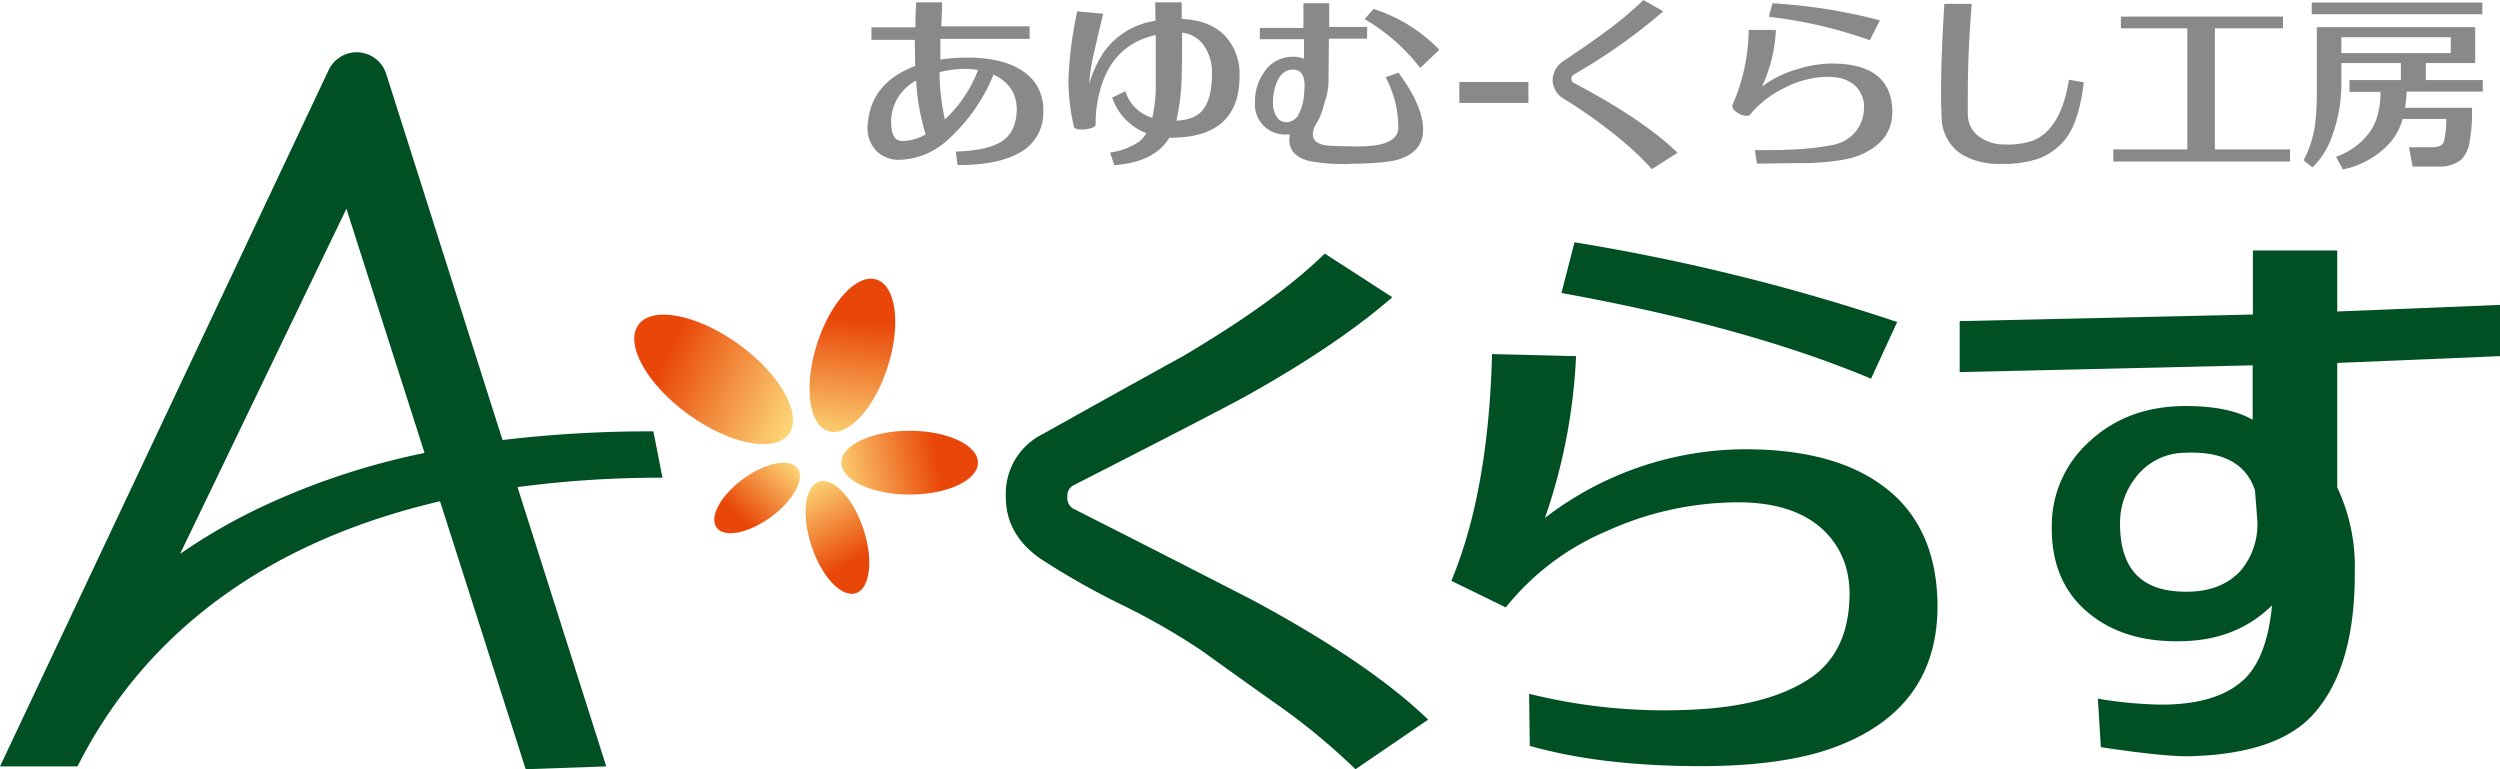 <svg xmlns="http://www.w3.org/2000/svg" xmlns:xlink="http://www.w3.org/1999/xlink" viewBox="0 0 470.32 144.72"><defs><style>.cls-1{fill:#898989;}.cls-2{fill:#005024;}.cls-3{fill:url(#名称未設定グラデーション_8);}.cls-4{fill:url(#名称未設定グラデーション_8-2);}.cls-5{fill:url(#名称未設定グラデーション_8-3);}.cls-6{fill:url(#名称未設定グラデーション_8-4);}.cls-7{fill:url(#名称未設定グラデーション_8-5);}</style><linearGradient id="名称未設定グラデーション_8" x1="-201.38" y1="292.3" x2="-201.38" y2="310.93" gradientTransform="matrix(-0.77, 1.67, -1.68, -0.78, 484.99, 642.78)" gradientUnits="userSpaceOnUse"><stop offset="0" stop-color="#fcd475"/><stop offset="0.76" stop-color="#e94709"/></linearGradient><linearGradient id="名称未設定グラデーション_8-2" x1="-28.16" y1="398.21" x2="-28.16" y2="416.85" gradientTransform="matrix(-1.57, -0.19, 0.19, -1.57, 40.24, 702.71)" xlink:href="#名称未設定グラデーション_8"/><linearGradient id="名称未設定グラデーション_8-3" x1="152.45" y1="245.02" x2="152.45" y2="263.66" gradientTransform="matrix(-0.27, -1.33, 1.33, -0.26, -127.53, 355.69)" xlink:href="#名称未設定グラデーション_8"/><linearGradient id="名称未設定グラデーション_8-4" x1="45.86" y1="-8.08" x2="45.86" y2="10.56" gradientTransform="matrix(1.01, -0.57, 0.57, 1.02, 110.38, 125.74)" xlink:href="#名称未設定グラデーション_8"/><linearGradient id="名称未設定グラデーション_8-5" x1="-273.8" y1="16.73" x2="-273.8" y2="35.36" gradientTransform="translate(360.85 260.79) rotate(42.85)" xlink:href="#名称未設定グラデーション_8"/></defs><g id="レイヤー_2" data-name="レイヤー 2"><g id="レイヤー_1-2" data-name="レイヤー 1"><path class="cls-1" d="M196.27,20.94a8.48,8.48,0,0,1-4.74,7.94q-4.11,2.21-11.39,2.17l-.33-2.54q6.44-.18,9.11-2.24,2.28-1.8,2.36-5.62c0-3-1.41-5.22-4.38-6.62a33,33,0,0,1-8.56,12.24,13.87,13.87,0,0,1-8.82,3.78,5.91,5.91,0,0,1-4.68-1.7,6.12,6.12,0,0,1-1.6-4.87q.52-7.9,8.93-11.06c0-1.47-.07-3.11-.07-4.92h-8.16V5.14h8.27c0-1.74.07-3.3.14-4.7h4.89c0,1-.07,2.54-.15,4.52H193.7V7.31H176.91c0,1.37,0,2.67,0,3.9a32.18,32.18,0,0,1,4.52-.37q7.13-.11,11,2.55A8.51,8.51,0,0,1,196.27,20.94Zm-23.92-5.77a8.83,8.83,0,0,0-3.45,3.24A8.62,8.62,0,0,0,167.65,23c0,2.35.71,3.53,2.13,3.53a9.27,9.27,0,0,0,4.37-1.25A41.66,41.66,0,0,1,172.35,15.17Zm11.69-2a18.74,18.74,0,0,0-2.28-.22,20,20,0,0,0-5,.63v.22a42.06,42.06,0,0,0,1,8.67A24.71,24.71,0,0,0,184,13.15Z"/><path class="cls-1" d="M220,25.9q-2.76,4.59-10.36,5.18l-.81-2.39a12.65,12.65,0,0,0,5.59-2.13,6.61,6.61,0,0,0,1.24-1.5,11,11,0,0,1-6.43-6.69l2.47-1.21a7.58,7.58,0,0,0,5.07,5,26.46,26.46,0,0,0,.66-5.4c0-1.61,0-3.23,0-4.85,0-1.25,0-3,0-5.32q-8,1.76-10.39,10.1a23.13,23.13,0,0,0-.92,6.72c0,.27-.25.5-.81.68a5.56,5.56,0,0,1-1.8.28c-1,0-1.51-.22-1.51-.66A39.87,39.87,0,0,1,201,15a74.24,74.24,0,0,1,1.65-12.86l4.89.45q-.84,3.48-1.65,7a41,41,0,0,0-1,6.21,22.78,22.78,0,0,1,2.68-5.88,14.33,14.33,0,0,1,9.81-6L217.32.44h5c0,.39,0,1.43,0,3.12q5.43.23,8.3,3.35a10.57,10.57,0,0,1,2.57,7.42q0,11.31-12.34,11.57A4.71,4.71,0,0,1,220,25.9Zm2.39-19.76q0,5.66-.08,8a41.17,41.17,0,0,1-1,8.56q3.35-.15,4.85-1.88c1.23-1.39,1.84-3.71,1.84-6.94a8.81,8.81,0,0,0-1.62-5.48A5.73,5.73,0,0,0,222.36,6.14Z"/><path class="cls-1" d="M263.07,30q-2.1.69-8.56.81a34.88,34.88,0,0,1-8.2-.52q-3.88-1-3.75-4.19,0-.4.12-.81a5.12,5.12,0,0,1-.67,0,5.59,5.59,0,0,1-5.91-5.84,9.45,9.45,0,0,1,1.65-5.77,6.35,6.35,0,0,1,5.62-3,5.09,5.09,0,0,1,1.95.37l0-3.68h-8.31V5.25h8.2V.62h4.85l0,4.45h7.13v2.2H250l-.07,7.9a11.75,11.75,0,0,1-.77,4.16,11.87,11.87,0,0,1-1.73,4.26A4.23,4.23,0,0,0,247,25q-.22,2.28,3.38,2.43,4.81.18,6.83.07c3.9-.25,5.85-1.42,5.85-3.53a20,20,0,0,0-2.39-9.44l2.42-.85q4.41,5.93,4.63,10.29C267.88,27,266.32,29,263.07,30ZM245.32,17.78c.07-.85.11-1.42.11-1.69q0-2.94-2.13-3-3,0-3.75,4.85a11.35,11.35,0,0,0-.07,1.28,4.69,4.69,0,0,0,.71,2.76A2.15,2.15,0,0,0,242,23a2.72,2.72,0,0,0,2.49-1.87A9.17,9.17,0,0,0,245.32,17.78Zm21.86-5A36,36,0,0,0,256.71,3.6l1.69-1.91a29.4,29.4,0,0,1,12.38,7.68Z"/><path class="cls-1" d="M287.54,19.36h-13V15.43h13Z"/><path class="cls-1" d="M310.76,31.82Q305,25.39,294.41,18.7a4.16,4.16,0,0,1-2.32-3.6,4.44,4.44,0,0,1,2.24-3.75Q299.93,7.57,302,6a65.93,65.93,0,0,0,7.17-6l3.74,2.13A108.2,108.2,0,0,1,296,14.07a.84.84,0,0,0-.36.77.72.72,0,0,0,.33.7q13.08,6.87,19.62,13.19Z"/><path class="cls-1" d="M356,20.69q.18,5.76-5.91,8.41c-1.94.86-5.15,1.38-9.63,1.58-3.31,0-6.61.06-9.92.11l-.4-2.54q5.17,0,7.38-.14a46.73,46.73,0,0,0,7.31-.85A7.38,7.38,0,0,0,348.89,25a7,7,0,0,0,1.77-4.39,5.52,5.52,0,0,0-1.51-4.34q-2-2-6-1.8a18.52,18.52,0,0,0-7.5,2.1,18.86,18.86,0,0,0-6.42,5c-.1.15-.31.22-.63.22a3.18,3.18,0,0,1-1.69-.55c-.66-.41-1-.84-1-1.28a.67.67,0,0,1,.07-.33,36.14,36.14,0,0,0,3-14l5.11,0a28.17,28.17,0,0,1-2.61,10.66,19.92,19.92,0,0,1,6.29-3.16,22.87,22.87,0,0,1,6.61-1.18Q355.69,11.87,356,20.69ZM351.76,7.57a84.44,84.44,0,0,0-19-4.41l.7-2.54a103.58,103.58,0,0,1,20.2,3.2Z"/><path class="cls-1" d="M387.76,27.08a11.71,11.71,0,0,1-4.22,2.75,20.42,20.42,0,0,1-7,1,13.62,13.62,0,0,1-7.49-1.8A8.31,8.31,0,0,1,365.28,22c-.08-1.42-.11-3-.11-4.81q0-6.66.62-16.46h5.15q-.74,9-.74,16.9c0,1.35,0,2.61,0,3.78a5.22,5.22,0,0,0,2.35,4.45,7.93,7.93,0,0,0,4.52,1.32,14.69,14.69,0,0,0,5.51-.77A8.25,8.25,0,0,0,385.74,24q2.53-3,3.49-9l2.79.48Q391,24,387.76,27.08Z"/><path class="cls-1" d="M430.82,28.11v2.27H397.57V28.11H411.5V5.33H399V3.12h30.5V5.33H416.68V28.11Z"/><path class="cls-1" d="M467.08,15.06v2.17H452.76a22,22,0,0,1-.3,3.05h12.6a33.19,33.19,0,0,1-.51,6.69A5.82,5.82,0,0,1,463,30.05a6.52,6.52,0,0,1-4.19,1.29c-.56,0-2.2,0-4.92,0l-.7-3.64h4.3c1.25,0,2-.34,2.26-1a16.12,16.12,0,0,0,.46-4.33H452a11.15,11.15,0,0,1-2.57,4.7,16.41,16.41,0,0,1-8.67,4.81l-1.29-2.39A13.14,13.14,0,0,0,445.7,25a9.7,9.7,0,0,0,1.66-3.64,14.06,14.06,0,0,0,.47-3.78,1.73,1.73,0,0,1,0-.3H442V15.06h9.67V11.87H440.48v3.27a29,29,0,0,1-1.83,10.69,15,15,0,0,1-3.6,5.66l-1.69-1.33a20.32,20.32,0,0,0,2.16-6.61,52.47,52.47,0,0,0,.34-6.83V5.11h29.79v6.76h-9.29v3.19ZM467,.48v2.2H434.9V.48ZM440.48,10h20.58V7H440.48Z"/><path class="cls-2" d="M255,144.72a120.46,120.46,0,0,0-14.86-12.27q-7-4.95-14-10a127.94,127.94,0,0,0-14.86-8.55,145.1,145.1,0,0,1-15.53-8.78q-6.65-4.62-6.53-11.94a12.47,12.47,0,0,1,6.87-11.48q13.28-7.43,26.56-14.75,17.68-10.47,26.57-19.25l12.72,8.22Q251.47,65,234.47,74.48q-6.18,3.38-32.42,16.77a2.14,2.14,0,0,0-1.24,2.14,2.33,2.33,0,0,0,1,2.25q16.89,8.55,33.77,17.22,22,11.82,33.1,22.52Z"/><path class="cls-2" d="M364.5,113.57q.22,20.54-20.94,27.56-9.68,3.12-24.77,3-18-.12-31-3.81l-.12-9.8a105.48,105.48,0,0,0,30.29,3q14.52-.57,22.51-5.88,6.87-4.61,7.43-14.3.57-8.18-4.61-13.37-6.09-6-18.47-5.42a59.71,59.71,0,0,0-22.4,5.3,48.47,48.47,0,0,0-19.14,14.42l-10.24-5q7-16.83,7.65-42.66L296.5,67a107.09,107.09,0,0,1-5.85,30.43A62.1,62.1,0,0,1,327.8,84.52q17.11-.1,26.57,7Q364.27,98.93,364.5,113.57ZM352,71.24q-23.44-9.82-58.25-16.12l2.46-9.54a386.55,386.55,0,0,1,60.7,15Z"/><path class="cls-2" d="M395.23,140.56l-.56-9.12a78.38,78.38,0,0,0,11.93,1.12q11,0,16-5.17,3.93-4.17,4.84-13.51-6.75,6.65-17.22,6.75-10.92.23-17.68-5.63T386,98.79a21.16,21.16,0,0,1,7-15.65q6.91-6.52,17.5-6.75,8.67-.11,13.29,2.59V68.73L368.67,70V60.41l55.16-1.24V47.12H439.7V58.6l30.62-1.24V67L439.7,68.28V91.7A34.88,34.88,0,0,1,443,107.46q.12,18.47-8.1,27.24-6.64,7-22.29,7.55Q407.85,142.48,395.23,140.56Zm29-48.3q-2.47-7.53-13.06-7.09A11.74,11.74,0,0,0,401.65,90a13.77,13.77,0,0,0-2.81,8.56q0,12.15,11.14,12.72,7.42.45,11.48-3.83a13.54,13.54,0,0,0,3.16-10.13Z"/><path class="cls-2" d="M124.63,89.87l-1.71-8.72a233.39,233.39,0,0,0-28.38,1.63L72.65,13.89a5.83,5.83,0,0,0-10.82-.72L0,144.18H14.58C27.07,119.4,49.78,102,82.78,94.3L98.9,144.71l15.15-.53L97.36,91.64A202,202,0,0,1,124.63,89.87Zm-77,6.26a106.47,106.47,0,0,0-13.75,8.07L65.17,39.27l14.7,45.94A136,136,0,0,0,47.61,96.13Z"/><path class="cls-3" d="M139,64.78c7.82,5.66,12,13.2,9.42,16.84s-11.09,2-18.92-3.66-12-13.19-9.42-16.83S131.13,59.12,139,64.78Z"/><path class="cls-4" d="M167,69c-2.51,7.88-7.52,13.3-11.2,12.11s-4.61-8.54-2.1-16.41,7.52-13.3,11.2-12.11S169.55,61.11,167,69Z"/><ellipse class="cls-5" cx="171.13" cy="87.04" rx="12.85" ry="6"/><path class="cls-6" d="M152.66,102.7c-1.92-5.8-1.28-11.21,1.41-12.09s6.44,3.1,8.36,8.9,1.28,11.21-1.42,12.09S154.57,108.5,152.66,102.7Z"/><path class="cls-7" d="M139.8,90.1c4.22-3.08,8.8-4,10.25-2s-.81,6.07-5,9.15-8.8,4-10.24,2S135.59,93.18,139.8,90.1Z"/></g></g></svg>